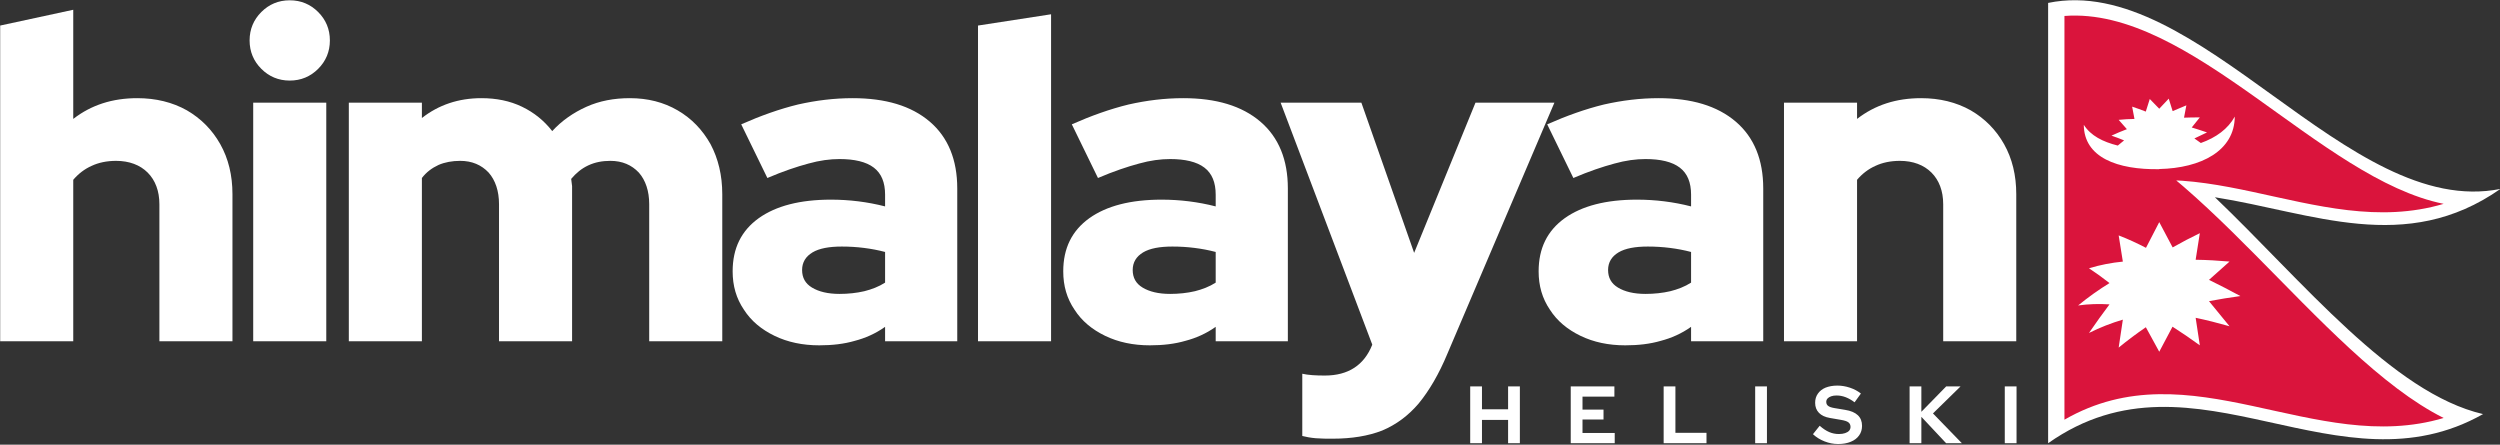 <?xml version="1.0" encoding="UTF-8" standalone="no"?>
<svg xmlns="http://www.w3.org/2000/svg" xmlns:xlink="http://www.w3.org/1999/xlink" xmlns:serif="http://www.serif.com/" width="100%" height="100%" viewBox="0 0 1400 249" version="1.1" xml:space="preserve" style="fill-rule:evenodd;clip-rule:evenodd;stroke-linejoin:round;stroke-miterlimit:2;">
    <rect x="0" y="0" width="1400" height="249" fill="#333333" stroke="none"/>
    <g transform="matrix(1,0,0,1,-300,-875.929)">
        <g transform="matrix(1,0,0,1,-4200,0)">
            <g transform="matrix(1.129,0,0,1.129,4030.44,100.379)">
                <g transform="matrix(1,0,0,1,0.203,-117.423)">
                    <g transform="matrix(1.677,0,0,1.677,19.309,-1624.26)">
                        <g transform="matrix(24,0,0,24,669.709,1579.28)">
                            <path d="M0.063,-0L0.063,-0.7L0.208,-0.7L0.208,-0.418L0.53,-0.418L0.53,-0.7L0.675,-0.7L0.675,-0L0.53,-0L0.53,-0.287L0.208,-0.287L0.208,-0L0.063,-0Z" style="fill:white;fill-rule:nonzero;"></path>
                        </g>
                        <g transform="matrix(24,0,0,24,699.445,1579.28)">
                            <path d="M0.063,-0L0.063,-0.7L0.601,-0.7L0.601,-0.574L0.208,-0.574L0.208,-0.414L0.467,-0.414L0.467,-0.292L0.208,-0.292L0.208,-0.126L0.605,-0.126L0.605,-0L0.063,-0Z" style="fill:white;fill-rule:nonzero;"></path>
                        </g>
                        <g transform="matrix(24,0,0,24,726.925,1579.28)">
                            <path d="M0.063,-0L0.063,-0.7L0.208,-0.7L0.208,-0.128L0.591,-0.128L0.591,-0L0.063,-0Z" style="fill:white;fill-rule:nonzero;"></path>
                        </g>
                        <g transform="matrix(24,0,0,24,753.997,1579.28)">
                            <rect x="0.063" y="-0.7" width="0.145" height="0.7" style="fill:white;fill-rule:nonzero;"></rect>
                        </g>
                        <g transform="matrix(24,0,0,24,772.525,1579.28)">
                            <path d="M0.313,0.01C0.256,0.01 0.201,-0.001 0.147,-0.022C0.093,-0.043 0.045,-0.072 0.003,-0.111L0.086,-0.215C0.127,-0.179 0.166,-0.153 0.204,-0.137C0.241,-0.121 0.281,-0.113 0.323,-0.113C0.352,-0.113 0.378,-0.117 0.399,-0.124C0.42,-0.131 0.437,-0.141 0.449,-0.154C0.46,-0.167 0.466,-0.183 0.466,-0.201C0.466,-0.225 0.457,-0.244 0.44,-0.257C0.423,-0.27 0.393,-0.28 0.351,-0.287L0.212,-0.311C0.153,-0.321 0.108,-0.342 0.077,-0.374C0.046,-0.406 0.03,-0.447 0.03,-0.498C0.03,-0.541 0.041,-0.579 0.064,-0.611C0.086,-0.643 0.118,-0.668 0.159,-0.685C0.2,-0.701 0.248,-0.71 0.305,-0.71C0.356,-0.71 0.408,-0.701 0.459,-0.684C0.51,-0.667 0.555,-0.643 0.594,-0.612L0.516,-0.504C0.443,-0.56 0.369,-0.588 0.295,-0.588C0.269,-0.588 0.246,-0.585 0.227,-0.578C0.208,-0.571 0.193,-0.562 0.183,-0.551C0.172,-0.539 0.167,-0.525 0.167,-0.509C0.167,-0.488 0.175,-0.471 0.19,-0.46C0.205,-0.448 0.231,-0.439 0.267,-0.433L0.399,-0.411C0.469,-0.4 0.521,-0.378 0.556,-0.345C0.591,-0.312 0.608,-0.268 0.608,-0.214C0.608,-0.169 0.596,-0.129 0.572,-0.096C0.548,-0.062 0.514,-0.036 0.47,-0.018C0.425,0.001 0.373,0.01 0.313,0.01Z" style="fill:white;fill-rule:nonzero;"></path>
                        </g>
                        <g transform="matrix(24,0,0,24,799.669,1579.28)">
                            <path d="M0.063,-0L0.063,-0.7L0.208,-0.7L0.208,-0.387L0.514,-0.7L0.691,-0.7L0.351,-0.367L0.707,-0L0.513,-0L0.208,-0.325L0.208,-0L0.063,-0Z" style="fill:white;fill-rule:nonzero;"></path>
                        </g>
                        <g transform="matrix(24,0,0,24,827.821,1579.28)">
                            <rect x="0.063" y="-0.7" width="0.145" height="0.7" style="fill:white;fill-rule:nonzero;"></rect>
                        </g>
                    </g>
                    <g transform="matrix(1.1,0,0,1.1,-22.842,403.132)">
                        <g transform="matrix(203.376,0,0,203.376,388.593,518.636)">
                            <path d="M0.05,-0L0.05,-0.7L0.212,-0.735L0.212,-0.493C0.252,-0.524 0.299,-0.539 0.354,-0.539C0.395,-0.539 0.432,-0.53 0.464,-0.512C0.495,-0.494 0.52,-0.469 0.538,-0.437C0.556,-0.405 0.565,-0.368 0.565,-0.326L0.565,-0L0.403,-0L0.403,-0.304C0.403,-0.333 0.394,-0.357 0.377,-0.374C0.36,-0.391 0.336,-0.4 0.307,-0.4C0.286,-0.4 0.268,-0.396 0.253,-0.389C0.237,-0.382 0.223,-0.371 0.212,-0.358L0.212,-0L0.05,-0Z" style="fill:white;fill-rule:nonzero;"></path>
                        </g>
                        <g transform="matrix(203.376,0,0,203.376,502.687,518.636)">
                            <path d="M0.05,-0L0.05,-0.529L0.212,-0.529L0.212,-0L0.05,-0ZM0.131,-0.578C0.106,-0.578 0.085,-0.587 0.068,-0.604C0.051,-0.621 0.042,-0.642 0.042,-0.667C0.042,-0.692 0.051,-0.713 0.068,-0.73C0.085,-0.747 0.106,-0.756 0.131,-0.756C0.156,-0.756 0.177,-0.747 0.194,-0.73C0.211,-0.713 0.22,-0.692 0.22,-0.667C0.22,-0.642 0.211,-0.621 0.194,-0.604C0.177,-0.587 0.156,-0.578 0.131,-0.578Z" style="fill:white;fill-rule:nonzero;"></path>
                        </g>
                        <g transform="matrix(203.376,0,0,203.376,545.803,518.636)">
                            <path d="M0.05,-0L0.05,-0.529L0.212,-0.529L0.212,-0.495C0.249,-0.524 0.293,-0.539 0.344,-0.539C0.377,-0.539 0.407,-0.533 0.434,-0.52C0.461,-0.507 0.483,-0.489 0.501,-0.466C0.522,-0.489 0.548,-0.507 0.577,-0.52C0.606,-0.533 0.638,-0.539 0.673,-0.539C0.713,-0.539 0.748,-0.53 0.779,-0.512C0.81,-0.494 0.834,-0.469 0.852,-0.437C0.869,-0.405 0.878,-0.368 0.878,-0.326L0.878,-0L0.716,-0L0.716,-0.304C0.716,-0.333 0.708,-0.357 0.693,-0.374C0.677,-0.391 0.656,-0.4 0.63,-0.4C0.612,-0.4 0.596,-0.397 0.581,-0.39C0.566,-0.383 0.554,-0.373 0.543,-0.36C0.544,-0.355 0.544,-0.349 0.545,-0.344C0.545,-0.338 0.545,-0.332 0.545,-0.326L0.545,-0L0.383,-0L0.383,-0.304C0.383,-0.333 0.375,-0.357 0.36,-0.374C0.344,-0.391 0.323,-0.4 0.297,-0.4C0.279,-0.4 0.263,-0.397 0.249,-0.391C0.234,-0.384 0.222,-0.375 0.212,-0.362L0.212,-0L0.05,-0Z" style="fill:white;fill-rule:nonzero;"></path>
                        </g>
                        <g transform="matrix(203.376,0,0,203.376,723.554,518.636)">
                            <path d="M0.219,0.009C0.182,0.009 0.149,0.002 0.12,-0.012C0.091,-0.026 0.068,-0.045 0.052,-0.07C0.035,-0.095 0.027,-0.123 0.027,-0.155C0.027,-0.206 0.046,-0.245 0.085,-0.273C0.123,-0.3 0.176,-0.314 0.245,-0.314C0.286,-0.314 0.326,-0.309 0.365,-0.299L0.365,-0.325C0.365,-0.352 0.357,-0.372 0.34,-0.385C0.323,-0.398 0.297,-0.404 0.264,-0.404C0.243,-0.404 0.22,-0.401 0.195,-0.394C0.169,-0.387 0.139,-0.377 0.104,-0.362L0.046,-0.481C0.089,-0.5 0.131,-0.515 0.172,-0.525C0.212,-0.534 0.252,-0.539 0.293,-0.539C0.366,-0.539 0.423,-0.522 0.464,-0.487C0.505,-0.452 0.525,-0.402 0.525,-0.339L0.525,-0L0.365,-0L0.365,-0.032C0.344,-0.017 0.321,-0.007 0.298,-0.001C0.274,0.006 0.248,0.009 0.219,0.009ZM0.181,-0.158C0.181,-0.141 0.188,-0.128 0.203,-0.119C0.218,-0.11 0.238,-0.105 0.264,-0.105C0.283,-0.105 0.302,-0.107 0.319,-0.111C0.335,-0.115 0.351,-0.121 0.365,-0.13L0.365,-0.198C0.35,-0.202 0.334,-0.205 0.318,-0.207C0.302,-0.209 0.286,-0.21 0.269,-0.21C0.241,-0.21 0.219,-0.206 0.204,-0.197C0.189,-0.188 0.181,-0.175 0.181,-0.158Z" style="fill:white;fill-rule:nonzero;"></path>
                        </g>
                        <g transform="matrix(203.376,0,0,203.376,829.513,518.636)">
                            <path d="M0.05,-0L0.05,-0.7L0.212,-0.725L0.212,-0L0.05,-0Z" style="fill:white;fill-rule:nonzero;"></path>
                        </g>
                        <g transform="matrix(203.376,0,0,203.376,872.628,518.636)">
                            <path d="M0.219,0.009C0.182,0.009 0.149,0.002 0.12,-0.012C0.091,-0.026 0.068,-0.045 0.052,-0.07C0.035,-0.095 0.027,-0.123 0.027,-0.155C0.027,-0.206 0.046,-0.245 0.085,-0.273C0.123,-0.3 0.176,-0.314 0.245,-0.314C0.286,-0.314 0.326,-0.309 0.365,-0.299L0.365,-0.325C0.365,-0.352 0.357,-0.372 0.34,-0.385C0.323,-0.398 0.297,-0.404 0.264,-0.404C0.243,-0.404 0.22,-0.401 0.195,-0.394C0.169,-0.387 0.139,-0.377 0.104,-0.362L0.046,-0.481C0.089,-0.5 0.131,-0.515 0.172,-0.525C0.212,-0.534 0.252,-0.539 0.293,-0.539C0.366,-0.539 0.423,-0.522 0.464,-0.487C0.505,-0.452 0.525,-0.402 0.525,-0.339L0.525,-0L0.365,-0L0.365,-0.032C0.344,-0.017 0.321,-0.007 0.298,-0.001C0.274,0.006 0.248,0.009 0.219,0.009ZM0.181,-0.158C0.181,-0.141 0.188,-0.128 0.203,-0.119C0.218,-0.11 0.238,-0.105 0.264,-0.105C0.283,-0.105 0.302,-0.107 0.319,-0.111C0.335,-0.115 0.351,-0.121 0.365,-0.13L0.365,-0.198C0.35,-0.202 0.334,-0.205 0.318,-0.207C0.302,-0.209 0.286,-0.21 0.269,-0.21C0.241,-0.21 0.219,-0.206 0.204,-0.197C0.189,-0.188 0.181,-0.175 0.181,-0.158Z" style="fill:white;fill-rule:nonzero;"></path>
                        </g>
                        <g transform="matrix(203.376,0,0,203.376,976.553,518.636)">
                            <path d="M0.113,0.216C0.1,0.216 0.088,0.216 0.076,0.215C0.064,0.214 0.054,0.212 0.046,0.21L0.046,0.072C0.059,0.075 0.076,0.076 0.096,0.076C0.148,0.076 0.183,0.053 0.201,0.008L0.201,0.007L-0.002,-0.529L0.177,-0.529L0.294,-0.196L0.43,-0.529L0.605,-0.529L0.368,0.027C0.349,0.073 0.327,0.11 0.304,0.138C0.281,0.165 0.254,0.185 0.223,0.198C0.192,0.21 0.156,0.216 0.113,0.216Z" style="fill:white;fill-rule:nonzero;"></path>
                        </g>
                        <g transform="matrix(203.376,0,0,203.376,1086.99,518.636)">
                            <path d="M0.219,0.009C0.182,0.009 0.149,0.002 0.12,-0.012C0.091,-0.026 0.068,-0.045 0.052,-0.07C0.035,-0.095 0.027,-0.123 0.027,-0.155C0.027,-0.206 0.046,-0.245 0.085,-0.273C0.123,-0.3 0.176,-0.314 0.245,-0.314C0.286,-0.314 0.326,-0.309 0.365,-0.299L0.365,-0.325C0.365,-0.352 0.357,-0.372 0.34,-0.385C0.323,-0.398 0.297,-0.404 0.264,-0.404C0.243,-0.404 0.22,-0.401 0.195,-0.394C0.169,-0.387 0.139,-0.377 0.104,-0.362L0.046,-0.481C0.089,-0.5 0.131,-0.515 0.172,-0.525C0.212,-0.534 0.252,-0.539 0.293,-0.539C0.366,-0.539 0.423,-0.522 0.464,-0.487C0.505,-0.452 0.525,-0.402 0.525,-0.339L0.525,-0L0.365,-0L0.365,-0.032C0.344,-0.017 0.321,-0.007 0.298,-0.001C0.274,0.006 0.248,0.009 0.219,0.009ZM0.181,-0.158C0.181,-0.141 0.188,-0.128 0.203,-0.119C0.218,-0.11 0.238,-0.105 0.264,-0.105C0.283,-0.105 0.302,-0.107 0.319,-0.111C0.335,-0.115 0.351,-0.121 0.365,-0.13L0.365,-0.198C0.35,-0.202 0.334,-0.205 0.318,-0.207C0.302,-0.209 0.286,-0.21 0.269,-0.21C0.241,-0.21 0.219,-0.206 0.204,-0.197C0.189,-0.188 0.181,-0.175 0.181,-0.158Z" style="fill:white;fill-rule:nonzero;"></path>
                        </g>
                        <g transform="matrix(203.376,0,0,203.376,1192.95,518.636)">
                            <path d="M0.05,-0L0.05,-0.529L0.212,-0.529L0.212,-0.493C0.252,-0.524 0.299,-0.539 0.354,-0.539C0.395,-0.539 0.432,-0.53 0.464,-0.512C0.495,-0.494 0.52,-0.469 0.538,-0.437C0.556,-0.405 0.565,-0.368 0.565,-0.326L0.565,-0L0.403,-0L0.403,-0.304C0.403,-0.333 0.394,-0.357 0.377,-0.374C0.36,-0.391 0.336,-0.4 0.307,-0.4C0.286,-0.4 0.268,-0.396 0.253,-0.389C0.237,-0.382 0.223,-0.371 0.212,-0.358L0.212,-0L0.05,-0Z" style="fill:white;fill-rule:nonzero;"></path>
                        </g>
                    </g>
                </g>
                <g transform="matrix(0.325,0,0,0.325,1381.49,625.116)">
                    <path d="M154.83,866.66L154.83,194.66C384.09,147.46 611.83,525.46 845.17,478.52L845.17,478.53C700.38,579.99 558.35,514.79 409.35,491.25C543.74,619.77 679.82,789.88 818.61,822.2C709.1,884.1 600.49,858.21 490.2,833.98C379.66,809.7 267.88,786.93 154.83,866.66M338.88,484.58C294.56,483.78 250.32,490.09 204.65,510.93L204.65,797.97C368.48,723.13 529.88,834.04 698.33,819.61C579.87,735.22 461.34,584.84 338.88,484.58M359.53,445.7C462.49,452.78 565.65,495.07 671.76,494.07C518.87,419.1 362.57,244.38 204.65,237.58L204.65,347.47C255.77,364.91 306.83,400.09 359.53,445.7M204.65,403.73L204.65,471.14C232.55,458.4 260.34,450.91 289.06,447.27C261.19,428.53 233.35,413.54 204.65,403.73" style="fill:white;fill-rule:nonzero;"></path>
                    <path id="a" d="M179.73,503.95C371.9,393.13 561.33,560.04 758.47,501.32C569.28,463.12 372.36,199.77 179.73,214.57L179.73,830.76C371.9,719.94 561.33,886.86 758.47,828.13C569.76,733.77 373.17,411.47 179.73,368.62L179.73,503.95" style="fill:rgb(218,20,60);fill-rule:nonzero;"></path>
                    <path d="M324.42,448.19C388.31,446.85 439.36,420.3 439.68,368.17C429.36,386.87 411.33,400.14 387.88,408.48L378.05,401.5L397.34,392.32C389.63,389.68 381.93,387.17 373.99,384.76L386.34,369.4C378.38,369.36 370.43,369.48 362.23,369.81L365.8,350.99C358.89,353.73 351.98,356.63 344.86,359.78L338.88,340.75L324.42,356.15L309.95,341.31L303.87,360.52C296.99,357.81 290.12,355.31 283.04,352.98L286.6,371.74C278.64,371.87 270.69,372.3 262.49,373.11L275.03,387.37C267.26,390.31 259.5,393.54 251.49,397.23C257.86,399.4 264.22,401.78 270.79,404.47L261.14,412.38C238.18,406.62 219.81,397.33 209.25,380.68C209.56,430.61 260.63,449.45 324.51,448.42L324.42,448.19" style="fill:white;fill-rule:nonzero;"></path>
                    <path d="M268.86,589.47C251.78,591.15 234.76,594.33 217.16,599.65C227.5,606.43 237.84,613.88 248.5,622.24C232.69,631.96 216.88,643.07 200.57,656.4C216.4,654.2 232.19,653.7 248.5,654.75C238.16,668.49 227.82,682.85 217.16,698.39C234.24,689.88 251.27,683.23 268.86,678.04L262.49,720.72C276.19,709.48 289.87,699.26 303.97,689.64L324.42,727.02L344.67,688.82C358.42,697.58 372.17,707 386.34,717.24L379.97,675.22C397.04,678.8 414.09,683.17 431.68,688.16L400.33,649.85C416.15,646.8 431.97,644.31 448.27,642.06C432.44,633.51 416.62,625.25 400.33,617.34L431.68,589.41C414.61,587.92 397.55,586.88 379.97,586.65L386.34,546.09C372.65,552.71 358.97,559.8 344.86,567.82L324.42,529.22L304.16,568.46C290.4,561.28 276.66,554.94 262.49,549.5L268.86,589.47" style="fill:white;fill-rule:nonzero;"></path>
                </g>
            </g>
        </g>
    </g>
</svg>
